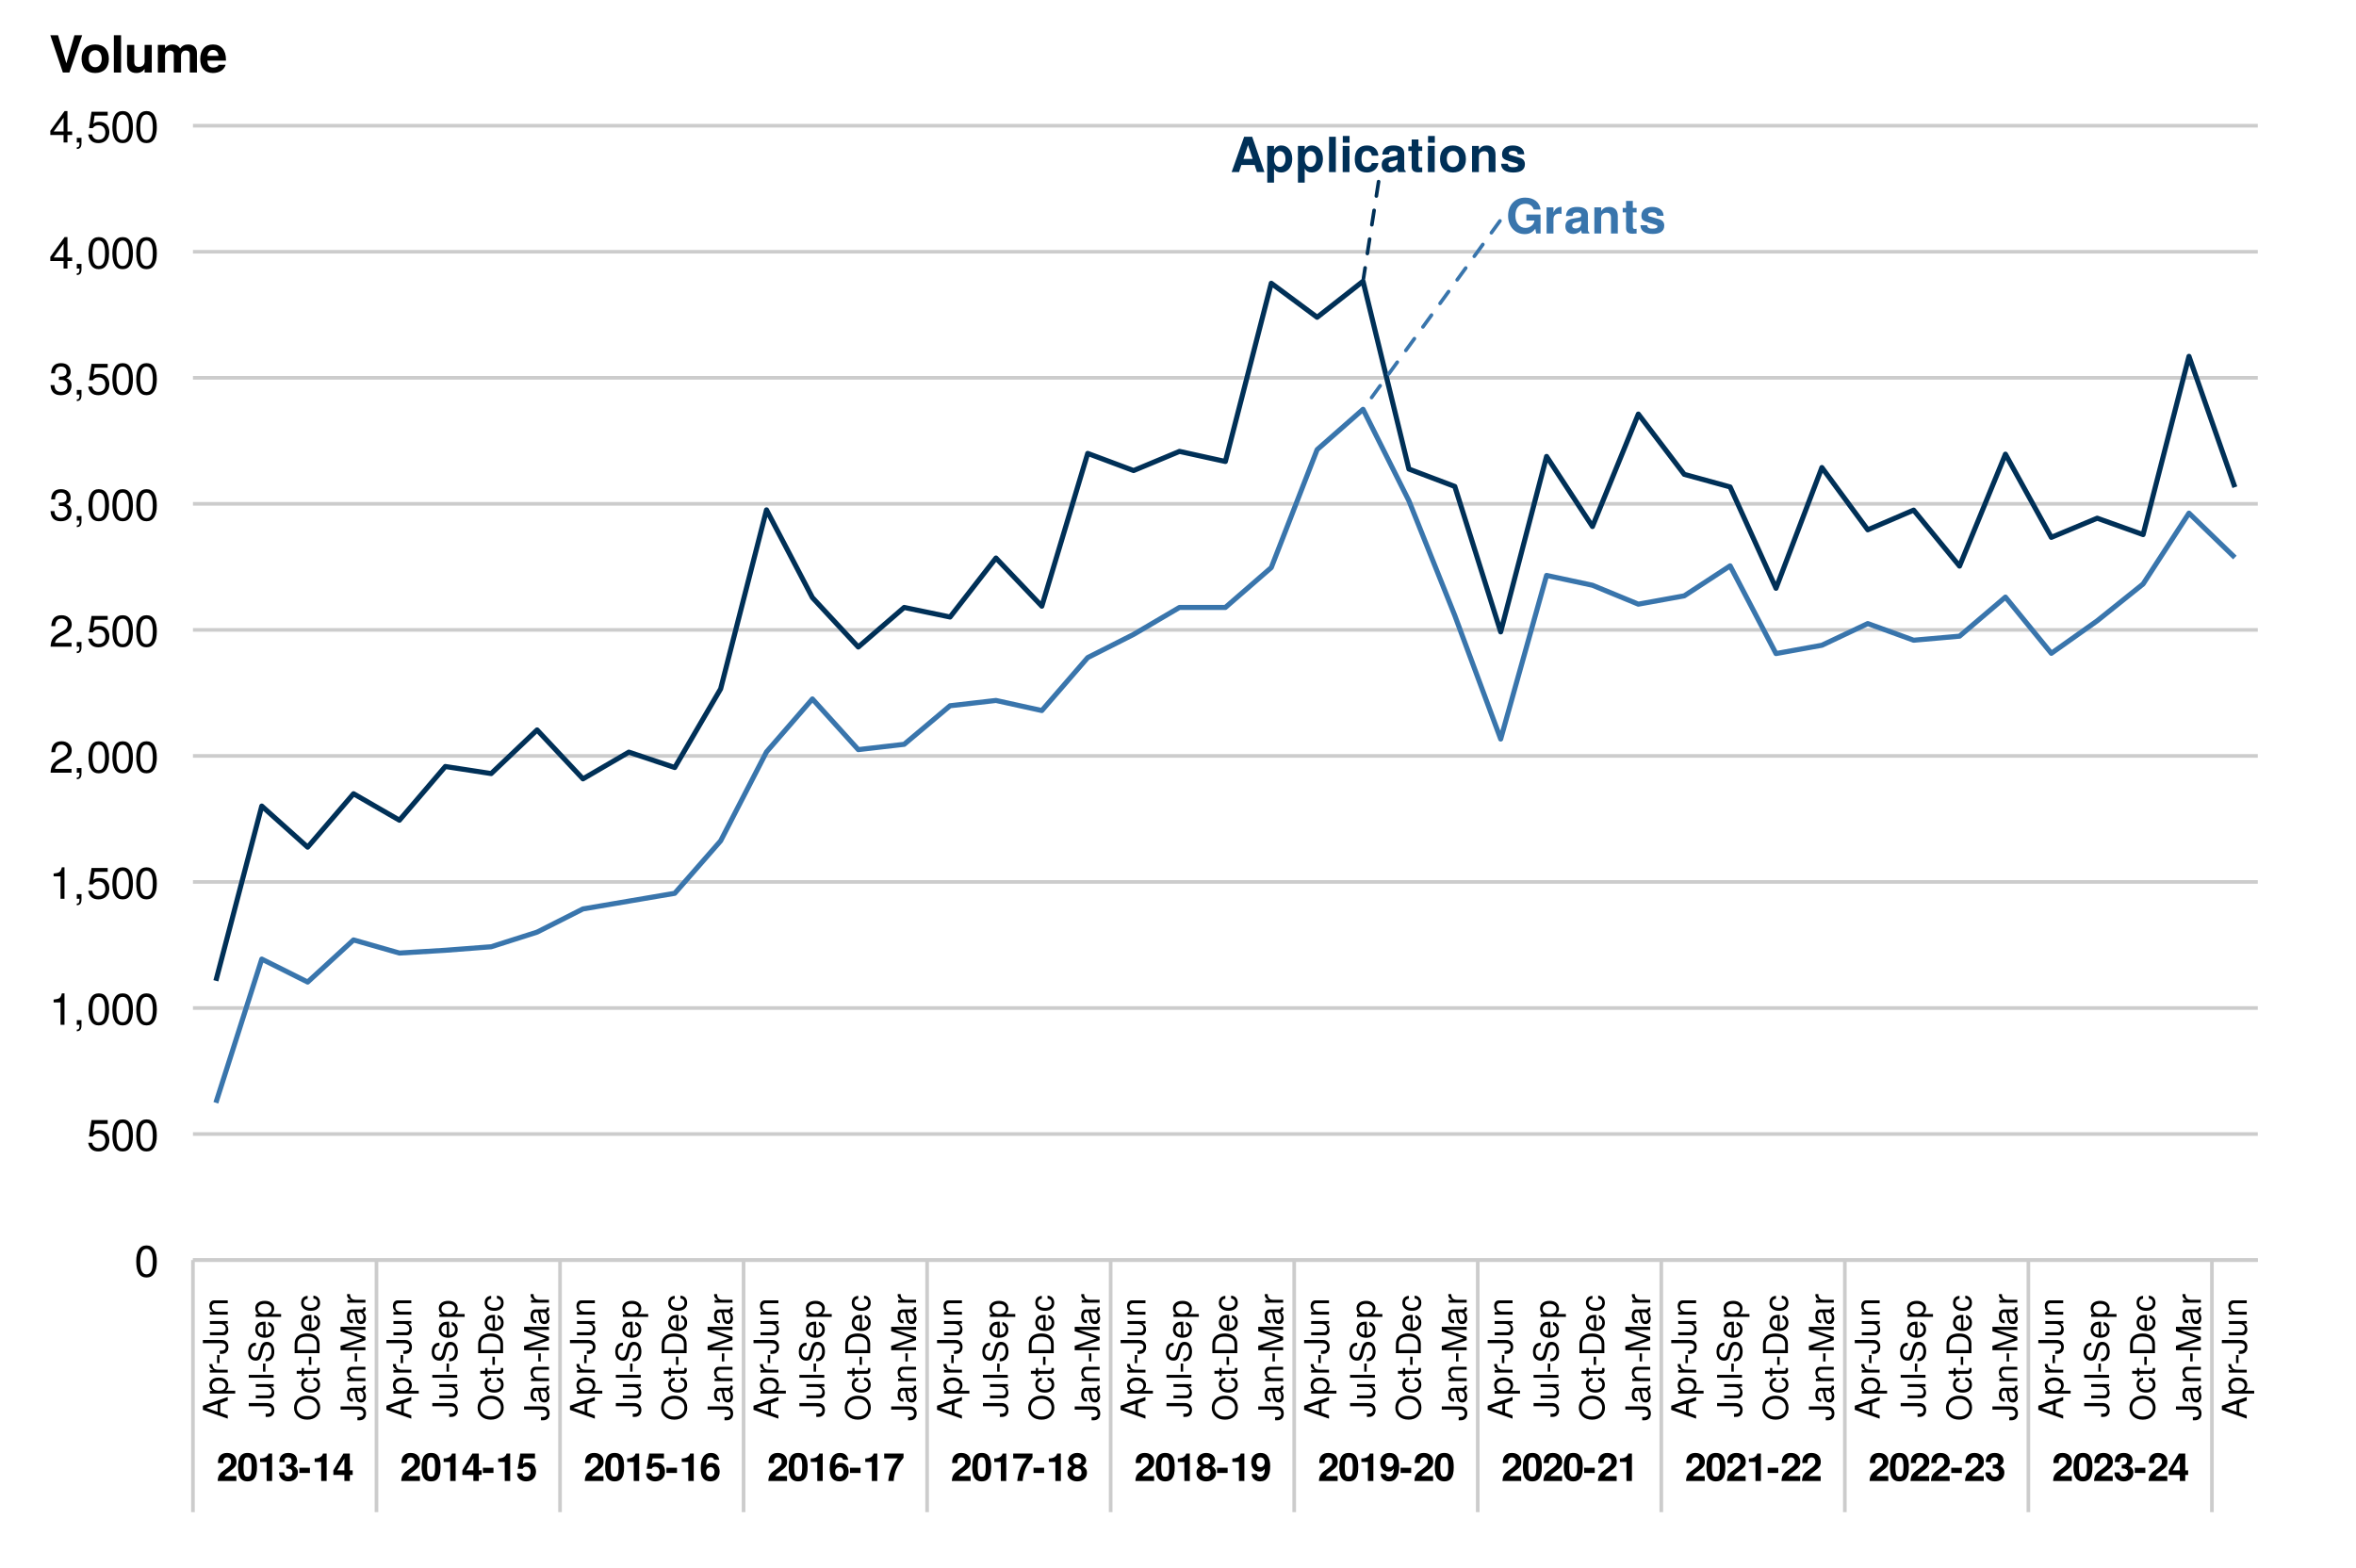 <?xml version="1.0" encoding="UTF-8"?>
<svg xmlns="http://www.w3.org/2000/svg" xmlns:xlink="http://www.w3.org/1999/xlink" width="691pt" height="460pt" viewBox="0 0 691 460" version="1.1">
<defs>
<g>
<symbol overflow="visible" id="glyph0-0">
<path style="stroke:none;" d=""/>
</symbol>
<symbol overflow="visible" id="glyph0-1">
<path style="stroke:none;" d="M 10 0 L 6.406 -10.359 L 4.047 -10.359 L 0.375 0 L 2.547 0 L 3.234 -2.094 L 7.125 -2.094 L 7.812 0 Z M 6.547 -3.875 L 3.844 -3.875 L 5.188 -7.922 Z M 6.547 -3.875 "/>
</symbol>
<symbol overflow="visible" id="glyph0-2">
<path style="stroke:none;" d="M 8.156 -3.844 C 8.156 -6.109 6.953 -7.812 4.953 -7.812 C 3.984 -7.812 3.297 -7.391 2.812 -6.547 L 2.812 -7.672 L 0.828 -7.672 L 0.828 3.094 L 2.812 3.094 L 2.812 -1.031 C 3.297 -0.172 3.984 0.125 4.953 0.125 C 6.797 0.125 8.156 -1.5 8.156 -3.844 Z M 6.172 -3.812 C 6.172 -2.422 5.469 -1.531 4.5 -1.531 C 3.5 -1.531 2.812 -2.406 2.812 -3.844 C 2.812 -5.281 3.5 -6.141 4.5 -6.141 C 5.5 -6.141 6.172 -5.281 6.172 -3.812 Z M 6.172 -3.812 "/>
</symbol>
<symbol overflow="visible" id="glyph0-3">
<path style="stroke:none;" d="M 2.938 0 L 2.938 -10.359 L 0.953 -10.359 L 0.953 0 Z M 2.938 0 "/>
</symbol>
<symbol overflow="visible" id="glyph0-4">
<path style="stroke:none;" d="M 2.938 0 L 2.938 -7.672 L 0.953 -7.672 L 0.953 0 Z M 2.969 -8.609 L 2.969 -10.594 L 0.984 -10.594 L 0.984 -8.609 Z M 2.969 -8.609 "/>
</symbol>
<symbol overflow="visible" id="glyph0-5">
<path style="stroke:none;" d="M 7.422 -2.656 L 5.516 -2.656 C 5.266 -1.859 4.859 -1.484 4.094 -1.484 C 3.078 -1.484 2.469 -2.297 2.469 -3.781 C 2.469 -5.188 2.844 -6.203 4.094 -6.203 C 4.906 -6.203 5.297 -5.812 5.516 -4.812 L 7.422 -4.812 C 7.281 -6.688 6.031 -7.812 4.109 -7.812 C 1.812 -7.812 0.484 -6.406 0.484 -3.781 C 0.484 -1.25 1.812 0.125 4.078 0.125 C 5.938 0.125 7.234 -1.031 7.422 -2.656 Z M 7.422 -2.656 "/>
</symbol>
<symbol overflow="visible" id="glyph0-6">
<path style="stroke:none;" d="M 7.453 0 L 7.453 -0.234 C 7.094 -0.562 7 -0.781 7 -1.188 L 7 -5.453 C 7 -7.016 5.922 -7.812 3.859 -7.812 C 1.781 -7.812 0.703 -6.922 0.562 -5.141 L 2.484 -5.141 C 2.594 -5.938 2.922 -6.203 3.891 -6.203 C 4.656 -6.203 5.047 -5.938 5.047 -5.438 C 5.047 -4.625 4.453 -4.703 3.453 -4.531 L 2.656 -4.391 C 1.141 -4.125 0.391 -3.469 0.391 -2.078 C 0.391 -0.578 1.453 0.125 2.734 0.125 C 3.578 0.125 4.359 -0.234 5.062 -0.969 C 5.062 -0.562 5.109 -0.234 5.297 0 Z M 5.047 -3.281 C 5.047 -2.141 4.484 -1.484 3.469 -1.484 C 2.797 -1.484 2.391 -1.734 2.391 -2.297 C 2.391 -2.891 2.703 -3.094 3.531 -3.25 L 4.203 -3.391 C 4.734 -3.484 4.812 -3.516 5.047 -3.625 Z M 5.047 -3.281 "/>
</symbol>
<symbol overflow="visible" id="glyph0-7">
<path style="stroke:none;" d="M 4.281 0 L 4.281 -1.391 C 4.078 -1.359 3.969 -1.344 3.828 -1.344 C 3.297 -1.344 3.172 -1.5 3.172 -2.188 L 3.172 -6.203 L 4.281 -6.203 L 4.281 -7.516 L 3.172 -7.516 L 3.172 -9.578 L 1.188 -9.578 L 1.188 -7.516 L 0.203 -7.516 L 0.203 -6.203 L 1.188 -6.203 L 1.188 -1.656 C 1.188 -0.438 1.812 0.062 3.125 0.062 C 3.562 0.062 3.922 0.016 4.281 0 Z M 4.281 0 "/>
</symbol>
<symbol overflow="visible" id="glyph0-8">
<path style="stroke:none;" d="M 8.094 -3.781 C 8.094 -6.391 6.688 -7.812 4.281 -7.812 C 1.938 -7.812 0.5 -6.359 0.5 -3.844 C 0.5 -1.312 1.938 0.125 4.297 0.125 C 6.625 0.125 8.094 -1.328 8.094 -3.781 Z M 6.094 -3.812 C 6.094 -2.375 5.359 -1.484 4.297 -1.484 C 3.219 -1.484 2.484 -2.375 2.484 -3.844 C 2.484 -5.297 3.219 -6.203 4.297 -6.203 C 5.391 -6.203 6.094 -5.312 6.094 -3.812 Z M 6.094 -3.812 "/>
</symbol>
<symbol overflow="visible" id="glyph0-9">
<path style="stroke:none;" d="M 7.766 0 L 7.766 -5.141 C 7.766 -6.844 6.828 -7.812 5.188 -7.812 C 4.156 -7.812 3.453 -7.422 2.891 -6.562 L 2.891 -7.672 L 0.891 -7.672 L 0.891 0 L 2.891 0 L 2.891 -4.609 C 2.891 -5.516 3.531 -6.109 4.5 -6.109 C 5.344 -6.109 5.766 -5.641 5.766 -4.734 L 5.766 0 Z M 7.766 0 "/>
</symbol>
<symbol overflow="visible" id="glyph0-10">
<path style="stroke:none;" d="M 7.391 -2.281 L 7.391 -2.375 C 7.391 -3.25 6.891 -3.906 5.891 -4.203 L 3.375 -4.938 C 2.812 -5.094 2.672 -5.219 2.672 -5.531 C 2.672 -5.953 3.125 -6.234 3.828 -6.234 C 4.781 -6.234 5.25 -5.906 5.266 -5.203 L 7.188 -5.203 C 7.156 -6.828 5.906 -7.812 3.844 -7.812 C 1.891 -7.812 0.688 -6.828 0.688 -5.25 C 0.688 -4.312 0.938 -3.797 2.359 -3.359 L 4.734 -2.609 C 5.234 -2.453 5.406 -2.297 5.406 -2.094 C 5.406 -1.625 4.844 -1.438 3.922 -1.438 C 3.016 -1.438 2.531 -1.609 2.359 -2.438 L 0.406 -2.438 C 0.469 -0.75 1.703 0.125 4.031 0.125 C 6.203 0.125 7.391 -0.719 7.391 -2.281 Z M 7.391 -2.281 "/>
</symbol>
<symbol overflow="visible" id="glyph0-11">
<path style="stroke:none;" d="M 10.109 0 L 10.109 -5.578 L 5.953 -5.578 L 5.953 -3.797 L 8.312 -3.797 C 8.172 -2.5 6.953 -1.656 5.688 -1.656 C 3.969 -1.656 2.734 -3.078 2.734 -5.219 C 2.734 -7.453 3.828 -8.719 5.625 -8.719 C 6.797 -8.719 7.688 -8.266 8.109 -7.047 L 10.109 -7.047 C 9.859 -9.188 8.125 -10.531 5.609 -10.531 C 2.625 -10.531 0.594 -8.422 0.594 -5.188 C 0.594 -2.047 2.641 0.172 5.453 0.172 C 6.844 0.172 7.781 -0.328 8.578 -1.422 L 8.828 0 Z M 10.109 0 "/>
</symbol>
<symbol overflow="visible" id="glyph0-12">
<path style="stroke:none;" d="M 5.266 -5.766 L 5.266 -7.797 C 5.141 -7.812 5.078 -7.812 5.016 -7.812 C 4.109 -7.812 3.312 -7.203 2.891 -6.172 L 2.891 -7.672 L 0.891 -7.672 L 0.891 0 L 2.891 0 L 2.891 -4.078 C 2.891 -5.25 3.469 -5.828 4.641 -5.828 C 4.844 -5.828 4.984 -5.812 5.266 -5.766 Z M 5.266 -5.766 "/>
</symbol>
<symbol overflow="visible" id="glyph1-0">
<path style="stroke:none;" d=""/>
</symbol>
<symbol overflow="visible" id="glyph1-1">
<path style="stroke:none;" d="M 5.859 -5.672 C 5.859 -7.234 4.781 -8.234 3.094 -8.234 C 1.422 -8.234 0.438 -7.25 0.438 -5.547 C 0.438 -5.469 0.438 -5.375 0.453 -5.25 L 1.984 -5.25 L 1.984 -5.516 C 1.984 -6.422 2.406 -6.938 3.125 -6.938 C 3.828 -6.938 4.266 -6.453 4.266 -5.641 C 4.266 -4.75 3.984 -4.406 2.203 -3.141 C 0.844 -2.203 0.422 -1.484 0.344 0 L 5.828 0 L 5.828 -1.422 L 2.406 -1.422 C 2.609 -1.859 2.859 -2.078 4.047 -2.953 C 5.453 -3.969 5.859 -4.578 5.859 -5.672 Z M 5.859 -5.672 "/>
</symbol>
<symbol overflow="visible" id="glyph1-2">
<path style="stroke:none;" d="M 5.875 -4.016 C 5.875 -6.297 5.469 -8.234 3.109 -8.234 C 0.797 -8.234 0.328 -6.375 0.328 -4.062 C 0.328 -1.812 0.781 0.109 3.109 0.109 C 4.75 0.109 5.875 -0.828 5.875 -4.016 Z M 4.281 -4.047 C 4.281 -1.781 3.953 -1.266 3.109 -1.266 C 2.297 -1.266 1.922 -1.672 1.922 -4.078 C 1.922 -6.422 2.25 -6.953 3.109 -6.953 C 3.891 -6.953 4.281 -6.547 4.281 -4.047 Z M 4.281 -4.047 "/>
</symbol>
<symbol overflow="visible" id="glyph1-3">
<path style="stroke:none;" d="M 4.297 0 L 4.297 -8.062 L 3.234 -8.062 C 2.984 -7.109 2.156 -6.625 0.781 -6.625 L 0.781 -5.562 L 2.703 -5.562 L 2.703 0 Z M 4.297 0 "/>
</symbol>
<symbol overflow="visible" id="glyph1-4">
<path style="stroke:none;" d="M 5.875 -2.484 C 5.875 -3.422 5.453 -3.953 4.547 -4.406 C 5.297 -4.875 5.609 -5.297 5.609 -6.047 C 5.609 -7.375 4.609 -8.234 3.047 -8.234 C 1.484 -8.234 0.438 -7.422 0.438 -5.672 L 0.438 -5.531 L 1.906 -5.531 C 1.906 -6.531 2.234 -6.953 3.016 -6.953 C 3.656 -6.953 4.016 -6.562 4.016 -5.891 C 4.016 -5.078 3.547 -4.75 2.609 -4.75 L 2.469 -4.75 L 2.469 -3.688 C 3.656 -3.688 4.281 -3.344 4.281 -2.484 C 4.281 -1.781 3.781 -1.266 3.078 -1.266 C 2.328 -1.266 1.875 -1.688 1.875 -2.531 L 0.328 -2.531 C 0.328 -0.906 1.406 0.109 3.047 0.109 C 4.766 0.109 5.875 -0.906 5.875 -2.484 Z M 5.875 -2.484 "/>
</symbol>
<symbol overflow="visible" id="glyph1-5">
<path style="stroke:none;" d="M 3.391 -2.359 L 3.391 -3.891 L 0.297 -3.891 L 0.297 -2.359 Z M 3.391 -2.359 "/>
</symbol>
<symbol overflow="visible" id="glyph1-6">
<path style="stroke:none;" d="M 5.938 -1.781 L 5.938 -3.109 L 5.094 -3.109 L 5.094 -8.062 L 3.219 -8.062 L 0.266 -3.125 L 0.266 -1.781 L 3.5 -1.781 L 3.5 0 L 5.094 0 L 5.094 -1.781 Z M 3.5 -3.109 L 1.406 -3.109 L 3.5 -6.547 Z M 3.5 -3.109 "/>
</symbol>
<symbol overflow="visible" id="glyph1-7">
<path style="stroke:none;" d="M 5.875 -2.734 C 5.875 -4.391 4.859 -5.453 3.359 -5.453 C 2.828 -5.453 2.438 -5.312 1.969 -4.953 L 2.234 -6.641 L 5.562 -6.641 L 5.562 -8.062 L 1.25 -8.062 L 0.531 -3.578 L 1.969 -3.578 C 2.141 -3.969 2.5 -4.188 2.984 -4.188 C 3.797 -4.188 4.281 -3.688 4.281 -2.703 C 4.281 -1.766 3.781 -1.266 2.984 -1.266 C 2.297 -1.266 1.875 -1.609 1.875 -2.266 L 0.312 -2.266 C 0.312 -0.859 1.406 0.109 2.969 0.109 C 4.703 0.109 5.875 -1 5.875 -2.734 Z M 5.875 -2.734 "/>
</symbol>
<symbol overflow="visible" id="glyph1-8">
<path style="stroke:none;" d="M 5.906 -2.781 C 5.906 -4.328 4.953 -5.312 3.562 -5.312 C 2.906 -5.312 2.453 -5.125 1.953 -4.594 C 2.031 -6.219 2.312 -6.953 3.297 -6.953 C 3.812 -6.953 4.078 -6.75 4.281 -6.234 L 5.766 -6.234 C 5.562 -7.562 4.656 -8.234 3.344 -8.234 C 1.406 -8.234 0.359 -6.734 0.359 -3.828 C 0.359 -2.453 0.531 -1.656 0.938 -1.016 C 1.406 -0.266 2.25 0.109 3.203 0.109 C 4.812 0.109 5.906 -1.031 5.906 -2.781 Z M 4.391 -2.672 C 4.391 -1.812 3.875 -1.266 3.156 -1.266 C 2.438 -1.266 1.938 -1.781 1.938 -2.641 C 1.938 -3.531 2.438 -4.062 3.172 -4.062 C 3.906 -4.062 4.391 -3.562 4.391 -2.672 Z M 4.391 -2.672 "/>
</symbol>
<symbol overflow="visible" id="glyph1-9">
<path style="stroke:none;" d="M 6 -6.812 L 6 -8.062 L 0.328 -8.062 L 0.328 -6.641 L 4.344 -6.641 C 3.859 -6.125 2.906 -4.656 2.578 -3.953 C 2.031 -2.781 1.719 -1.719 1.516 0 L 3.109 0 C 3.266 -2.547 4.094 -4.5 6 -6.812 Z M 6 -6.812 "/>
</symbol>
<symbol overflow="visible" id="glyph1-10">
<path style="stroke:none;" d="M 5.969 -2.406 C 5.969 -3.359 5.578 -3.891 4.656 -4.391 C 5.375 -4.781 5.703 -5.25 5.703 -6.047 C 5.703 -7.312 4.609 -8.234 3.109 -8.234 C 1.609 -8.234 0.516 -7.312 0.516 -6.047 C 0.516 -5.266 0.844 -4.781 1.562 -4.391 C 0.641 -3.891 0.25 -3.359 0.25 -2.406 C 0.25 -0.875 1.422 0.109 3.109 0.109 C 4.797 0.109 5.969 -0.875 5.969 -2.406 Z M 4.328 -5.891 C 4.328 -5.281 3.828 -4.828 3.125 -4.828 C 2.422 -4.828 1.922 -5.281 1.922 -5.906 C 1.922 -6.516 2.406 -6.953 3.125 -6.953 C 3.844 -6.953 4.312 -6.516 4.328 -5.891 Z M 4.375 -2.469 C 4.375 -1.688 3.875 -1.266 3.109 -1.266 C 2.328 -1.266 1.844 -1.688 1.844 -2.484 C 1.844 -3.312 2.344 -3.75 3.109 -3.75 C 3.891 -3.75 4.375 -3.312 4.375 -2.469 Z M 4.375 -2.469 "/>
</symbol>
<symbol overflow="visible" id="glyph1-11">
<path style="stroke:none;" d="M 5.875 -4.375 C 5.875 -7.203 4.688 -8.234 3.031 -8.234 C 1.422 -8.234 0.312 -7.172 0.312 -5.484 C 0.312 -3.828 1.297 -2.766 2.734 -2.766 C 3.453 -2.766 3.719 -2.938 4.281 -3.562 C 4.281 -2.031 3.844 -1.266 2.953 -1.266 C 2.391 -1.266 2 -1.562 1.969 -2.047 L 0.438 -2.047 C 0.469 -0.812 1.516 0.109 2.906 0.109 C 4.922 0.109 5.875 -1.531 5.875 -4.375 Z M 4.25 -5.484 C 4.25 -4.594 3.75 -4.078 3.016 -4.078 C 2.281 -4.078 1.828 -4.578 1.828 -5.5 C 1.828 -6.438 2.281 -6.938 2.984 -6.938 C 3.766 -6.938 4.25 -6.422 4.25 -5.484 Z M 4.25 -5.484 "/>
</symbol>
<symbol overflow="visible" id="glyph2-0">
<path style="stroke:none;" d=""/>
</symbol>
<symbol overflow="visible" id="glyph2-1">
<path style="stroke:none;" d="M 6.594 -4.438 C 6.594 -7.625 5.578 -9.219 3.578 -9.219 C 1.594 -9.219 0.562 -7.609 0.562 -4.516 C 0.562 -1.406 1.594 0.188 3.578 0.188 C 5.531 0.188 6.594 -1.406 6.594 -4.438 Z M 5.422 -4.531 C 5.422 -1.922 4.828 -0.75 3.547 -0.75 C 2.344 -0.75 1.734 -1.969 1.734 -4.5 C 1.734 -7.016 2.344 -8.203 3.578 -8.203 C 4.812 -8.203 5.422 -7 5.422 -4.531 Z M 5.422 -4.531 "/>
</symbol>
<symbol overflow="visible" id="glyph2-2">
<path style="stroke:none;" d="M 6.672 -3.062 C 6.672 -4.875 5.453 -6.078 3.688 -6.078 C 3.047 -6.078 2.516 -5.906 1.984 -5.516 L 2.359 -7.891 L 6.188 -7.891 L 6.188 -9.016 L 1.438 -9.016 L 0.734 -4.203 L 1.797 -4.203 C 2.328 -4.844 2.766 -5.062 3.484 -5.062 C 4.719 -5.062 5.5 -4.266 5.5 -2.906 C 5.5 -1.578 4.734 -0.812 3.484 -0.812 C 2.484 -0.812 1.875 -1.328 1.594 -2.359 L 0.453 -2.359 C 0.828 -0.531 1.875 0.188 3.516 0.188 C 5.375 0.188 6.672 -1.109 6.672 -3.062 Z M 6.672 -3.062 "/>
</symbol>
<symbol overflow="visible" id="glyph2-3">
<path style="stroke:none;" d="M 4.516 0 L 4.516 -9.219 L 3.75 -9.219 C 3.359 -7.797 3.094 -7.609 1.328 -7.391 L 1.328 -6.562 L 3.359 -6.562 L 3.359 0 Z M 4.516 0 "/>
</symbol>
<symbol overflow="visible" id="glyph2-4">
<path style="stroke:none;" d="M 2.5 0.203 L 2.5 -1.359 L 1.125 -1.359 L 1.125 0 L 1.906 0 L 1.906 0.234 C 1.906 1.125 1.734 1.391 1.125 1.422 L 1.125 1.906 C 2.047 1.906 2.5 1.328 2.5 0.203 Z M 2.5 0.203 "/>
</symbol>
<symbol overflow="visible" id="glyph2-5">
<path style="stroke:none;" d="M 6.641 -6.516 C 6.641 -8.078 5.438 -9.219 3.688 -9.219 C 1.812 -9.219 0.719 -8.25 0.656 -6.016 L 1.797 -6.016 C 1.891 -7.562 2.516 -8.219 3.656 -8.219 C 4.688 -8.219 5.469 -7.469 5.469 -6.484 C 5.469 -5.766 5.047 -5.141 4.219 -4.672 L 3.031 -3.984 C 1.109 -2.906 0.547 -2.031 0.438 0 L 6.578 0 L 6.578 -1.125 L 1.734 -1.125 C 1.844 -1.891 2.266 -2.359 3.391 -3.031 L 4.688 -3.734 C 5.984 -4.422 6.641 -5.375 6.641 -6.516 Z M 6.641 -6.516 "/>
</symbol>
<symbol overflow="visible" id="glyph2-6">
<path style="stroke:none;" d="M 6.578 -2.672 C 6.578 -3.797 6.125 -4.453 5.016 -4.828 C 5.875 -5.156 6.312 -5.766 6.312 -6.688 C 6.312 -8.266 5.25 -9.219 3.5 -9.219 C 1.641 -9.219 0.656 -8.203 0.609 -6.234 L 1.75 -6.234 C 1.781 -7.609 2.344 -8.219 3.516 -8.219 C 4.531 -8.219 5.141 -7.625 5.141 -6.641 C 5.141 -5.656 4.703 -5.25 2.875 -5.25 L 2.875 -4.297 L 3.5 -4.297 C 4.766 -4.297 5.406 -3.688 5.406 -2.672 C 5.406 -1.516 4.688 -0.812 3.5 -0.812 C 2.25 -0.812 1.641 -1.438 1.562 -2.781 L 0.422 -2.781 C 0.562 -0.734 1.578 0.188 3.453 0.188 C 5.359 0.188 6.578 -0.938 6.578 -2.672 Z M 6.578 -2.672 "/>
</symbol>
<symbol overflow="visible" id="glyph2-7">
<path style="stroke:none;" d="M 6.766 -2.203 L 6.766 -3.234 L 5.391 -3.234 L 5.391 -9.219 L 4.547 -9.219 L 0.359 -3.422 L 0.359 -2.203 L 4.25 -2.203 L 4.25 0 L 5.391 0 L 5.391 -2.203 Z M 4.25 -3.234 L 1.359 -3.234 L 4.25 -7.266 Z M 4.25 -3.234 "/>
</symbol>
<symbol overflow="visible" id="glyph3-0">
<path style="stroke:none;" d=""/>
</symbol>
<symbol overflow="visible" id="glyph3-1">
<path style="stroke:none;" d="M 0 -6.531 L -7.297 -3.969 L -7.297 -2.766 L 0 -0.172 L 0 -1.156 L -2.188 -1.938 L -2.188 -4.734 L 0 -5.484 Z M -2.969 -4.484 L -2.969 -2.156 L -6.297 -3.359 Z M -2.969 -4.484 "/>
</symbol>
<symbol overflow="visible" id="glyph3-2">
<path style="stroke:none;" d="M -2.562 -5.234 C -4.328 -5.234 -5.391 -4.375 -5.391 -2.984 C -5.391 -2.266 -5.062 -1.703 -4.453 -1.312 L -5.234 -1.312 L -5.234 -0.547 L 2.188 -0.547 L 2.188 -1.375 L -0.625 -1.375 C -0.094 -1.812 0.156 -2.312 0.156 -2.984 C 0.156 -4.344 -0.906 -5.234 -2.562 -5.234 Z M -2.594 -4.359 C -1.406 -4.359 -0.625 -3.75 -0.625 -2.844 C -0.625 -1.953 -1.344 -1.375 -2.578 -1.375 C -3.812 -1.375 -4.609 -1.953 -4.609 -2.844 C -4.609 -3.766 -3.844 -4.359 -2.594 -4.359 Z M -2.594 -4.359 "/>
</symbol>
<symbol overflow="visible" id="glyph3-3">
<path style="stroke:none;" d="M -4.516 -3.203 L -5.359 -3.203 C -5.375 -3.062 -5.391 -3 -5.391 -2.891 C -5.391 -2.344 -5.062 -1.938 -4.297 -1.453 L -5.234 -1.453 L -5.234 -0.703 L 0 -0.703 L 0 -1.531 L -2.719 -1.531 C -3.906 -1.531 -4.484 -1.922 -4.516 -3.203 Z M -4.516 -3.203 "/>
</symbol>
<symbol overflow="visible" id="glyph3-4">
<path style="stroke:none;" d="M -2.406 -2.844 L -3.125 -2.844 L -3.125 -0.453 L -2.406 -0.453 Z M -2.406 -2.844 "/>
</symbol>
<symbol overflow="visible" id="glyph3-5">
<path style="stroke:none;" d="M -1.875 -4.266 L -7.297 -4.266 L -7.297 -3.328 L -2.203 -3.328 C -1.016 -3.328 -0.594 -2.922 -0.594 -2.203 C -0.594 -1.516 -1.062 -1.125 -1.922 -1.125 L -2.344 -1.125 L -2.344 -0.188 L -1.75 -0.188 C -0.562 -0.188 0.188 -0.938 0.188 -2.203 C 0.188 -3.469 -0.609 -4.266 -1.875 -4.266 Z M -1.875 -4.266 "/>
</symbol>
<symbol overflow="visible" id="glyph3-6">
<path style="stroke:none;" d="M 0 -4.812 L -5.234 -4.812 L -5.234 -3.984 L -2.344 -3.984 C -1.281 -3.984 -0.578 -3.438 -0.578 -2.562 C -0.578 -1.906 -0.984 -1.484 -1.609 -1.484 L -5.234 -1.484 L -5.234 -0.656 L -1.281 -0.656 C -0.406 -0.656 0.156 -1.297 0.156 -2.312 C 0.156 -3.094 -0.125 -3.578 -0.812 -4.062 L 0 -4.062 Z M 0 -4.812 "/>
</symbol>
<symbol overflow="visible" id="glyph3-7">
<path style="stroke:none;" d="M 0 -4.875 L -3.953 -4.875 C -4.828 -4.875 -5.391 -4.219 -5.391 -3.203 C -5.391 -2.438 -5.094 -1.938 -4.359 -1.469 L -5.234 -1.469 L -5.234 -0.703 L 0 -0.703 L 0 -1.531 L -2.891 -1.531 C -3.953 -1.531 -4.656 -2.109 -4.656 -2.953 C -4.656 -3.625 -4.266 -4.047 -3.625 -4.047 L 0 -4.047 Z M 0 -4.875 "/>
</symbol>
<symbol overflow="visible" id="glyph3-8">
<path style="stroke:none;" d="M 0 -1.516 L -7.297 -1.516 L -7.297 -0.688 L 0 -0.688 Z M 0 -1.516 "/>
</symbol>
<symbol overflow="visible" id="glyph3-9">
<path style="stroke:none;" d="M -2 -6.203 C -2.906 -6.203 -3.562 -5.656 -3.828 -4.656 L -4.312 -2.828 C -4.547 -1.953 -4.844 -1.625 -5.406 -1.625 C -6.141 -1.625 -6.688 -2.281 -6.688 -3.266 C -6.688 -4.422 -6.156 -5.078 -5.203 -5.078 L -5.203 -5.953 C -6.641 -5.953 -7.469 -4.969 -7.469 -3.297 C -7.469 -1.688 -6.594 -0.703 -5.266 -0.703 C -4.375 -0.703 -3.812 -1.172 -3.562 -2.125 L -3.094 -3.938 C -2.844 -4.859 -2.484 -5.281 -1.906 -5.281 C -1.109 -5.281 -0.641 -4.688 -0.641 -3.422 C -0.641 -2.047 -1.328 -1.359 -2.375 -1.359 L -2.375 -0.484 C -0.656 -0.484 0.188 -1.641 0.188 -3.359 C 0.188 -5.203 -0.703 -6.203 -2 -6.203 Z M -2 -6.203 "/>
</symbol>
<symbol overflow="visible" id="glyph3-10">
<path style="stroke:none;" d="M -2.375 -5.125 C -3.141 -5.125 -3.625 -5.062 -4.016 -4.922 C -4.875 -4.578 -5.391 -3.781 -5.391 -2.797 C -5.391 -1.344 -4.312 -0.406 -2.594 -0.406 C -0.875 -0.406 0.156 -1.312 0.156 -2.781 C 0.156 -3.984 -0.531 -4.812 -1.594 -5.016 L -1.594 -4.188 C -0.906 -3.953 -0.625 -3.484 -0.625 -2.812 C -0.625 -1.938 -1.188 -1.297 -2.375 -1.266 Z M -3.125 -4.234 C -3.125 -4.234 -3.078 -4.234 -3.062 -4.234 L -3.062 -1.297 C -3.984 -1.359 -4.625 -1.953 -4.625 -2.797 C -4.625 -3.609 -3.938 -4.234 -3.125 -4.234 Z M -3.125 -4.234 "/>
</symbol>
<symbol overflow="visible" id="glyph3-11">
<path style="stroke:none;" d="M -3.531 -7.422 C -5.875 -7.422 -7.469 -6.031 -7.469 -3.891 C -7.469 -1.797 -5.875 -0.375 -3.594 -0.375 C -1.312 -0.375 0.188 -1.797 0.188 -3.906 C 0.188 -6.047 -1.391 -7.422 -3.531 -7.422 Z M -3.547 -6.484 C -1.797 -6.484 -0.641 -5.438 -0.641 -3.906 C -0.641 -2.344 -1.797 -1.312 -3.594 -1.312 C -5.391 -1.312 -6.656 -2.344 -6.656 -3.891 C -6.656 -5.469 -5.391 -6.484 -3.547 -6.484 Z M -3.547 -6.484 "/>
</symbol>
<symbol overflow="visible" id="glyph3-12">
<path style="stroke:none;" d="M -1.797 -4.766 L -1.797 -3.938 C -0.953 -3.797 -0.625 -3.359 -0.625 -2.656 C -0.625 -1.734 -1.328 -1.188 -2.562 -1.188 C -3.875 -1.188 -4.625 -1.719 -4.625 -2.625 C -4.625 -3.328 -4.203 -3.766 -3.484 -3.875 L -3.484 -4.703 C -4.766 -4.609 -5.391 -3.812 -5.391 -2.641 C -5.391 -1.234 -4.312 -0.312 -2.562 -0.312 C -0.875 -0.312 0.156 -1.203 0.156 -2.625 C 0.156 -3.875 -0.594 -4.672 -1.797 -4.766 Z M -1.797 -4.766 "/>
</symbol>
<symbol overflow="visible" id="glyph3-13">
<path style="stroke:none;" d="M 0 -2.547 L -0.703 -2.547 C -0.672 -2.438 -0.656 -2.297 -0.656 -2.141 C -0.656 -1.781 -0.766 -1.688 -1.125 -1.688 L -4.562 -1.688 L -4.562 -2.547 L -5.234 -2.547 L -5.234 -1.688 L -6.688 -1.688 L -6.688 -0.844 L -5.234 -0.844 L -5.234 -0.141 L -4.562 -0.141 L -4.562 -0.844 L -0.766 -0.844 C -0.234 -0.844 0.062 -1.203 0.062 -1.859 C 0.062 -2.062 0.047 -2.266 0 -2.547 Z M 0 -2.547 "/>
</symbol>
<symbol overflow="visible" id="glyph3-14">
<path style="stroke:none;" d="M -3.656 -6.672 C -5.906 -6.672 -7.297 -5.547 -7.297 -3.703 L -7.297 -0.891 L 0 -0.891 L 0 -3.703 C 0 -5.547 -1.375 -6.672 -3.656 -6.672 Z M -3.641 -5.734 C -1.797 -5.734 -0.812 -4.984 -0.812 -3.547 L -0.812 -1.812 L -6.469 -1.812 L -6.469 -3.547 C -6.469 -4.984 -5.5 -5.734 -3.641 -5.734 Z M -3.641 -5.734 "/>
</symbol>
<symbol overflow="visible" id="glyph3-15">
<path style="stroke:none;" d="M -0.016 -5.344 L -0.656 -5.344 C -0.625 -5.266 -0.625 -5.219 -0.625 -5.172 C -0.625 -4.875 -0.781 -4.719 -1.047 -4.719 L -3.953 -4.719 C -4.891 -4.719 -5.391 -4.047 -5.391 -2.75 C -5.391 -1.484 -4.906 -0.703 -3.688 -0.656 L -3.688 -1.484 C -4.328 -1.562 -4.625 -1.938 -4.625 -2.719 C -4.625 -3.469 -4.344 -3.891 -3.844 -3.891 L -3.625 -3.891 C -3.266 -3.891 -3.125 -3.688 -3.047 -3.016 C -2.891 -1.844 -2.844 -1.656 -2.719 -1.344 C -2.469 -0.734 -2 -0.422 -1.359 -0.422 C -0.406 -0.422 0.156 -1.078 0.156 -2.141 C 0.156 -2.812 -0.125 -3.453 -0.625 -3.922 C -0.219 -4.016 0.062 -4.375 0.062 -4.781 C 0.062 -4.953 0.047 -5.078 -0.016 -5.344 Z M -1.812 -3.891 C -1.062 -3.891 -0.578 -3.125 -0.578 -2.312 C -0.578 -1.672 -0.812 -1.297 -1.375 -1.297 C -1.938 -1.297 -2.172 -1.656 -2.297 -2.547 C -2.422 -3.438 -2.453 -3.609 -2.594 -3.891 Z M -1.812 -3.891 "/>
</symbol>
<symbol overflow="visible" id="glyph3-16">
<path style="stroke:none;" d="M 0 -7.609 L -7.297 -7.609 L -7.297 -6.312 L -0.938 -4.203 L -7.297 -2.047 L -7.297 -0.75 L 0 -0.75 L 0 -1.625 L -6.109 -1.625 L 0 -3.703 L 0 -4.688 L -6.109 -6.734 L 0 -6.734 Z M 0 -7.609 "/>
</symbol>
<symbol overflow="visible" id="glyph4-0">
<path style="stroke:none;" d=""/>
</symbol>
<symbol overflow="visible" id="glyph4-1">
<path style="stroke:none;" d="M 9.703 -10.938 L 7.438 -10.938 L 5.062 -2.703 L 2.625 -10.938 L 0.359 -10.938 L 4.047 0 L 5.953 0 Z M 9.703 -10.938 "/>
</symbol>
<symbol overflow="visible" id="glyph4-2">
<path style="stroke:none;" d="M 8.531 -3.984 C 8.531 -6.734 7.047 -8.234 4.516 -8.234 C 2.047 -8.234 0.531 -6.703 0.531 -4.047 C 0.531 -1.375 2.047 0.141 4.531 0.141 C 6.984 0.141 8.531 -1.391 8.531 -3.984 Z M 6.438 -4.016 C 6.438 -2.5 5.656 -1.562 4.531 -1.562 C 3.391 -1.562 2.625 -2.5 2.625 -4.047 C 2.625 -5.594 3.391 -6.547 4.531 -6.547 C 5.688 -6.547 6.438 -5.609 6.438 -4.016 Z M 6.438 -4.016 "/>
</symbol>
<symbol overflow="visible" id="glyph4-3">
<path style="stroke:none;" d="M 3.109 0 L 3.109 -10.938 L 1 -10.938 L 1 0 Z M 3.109 0 "/>
</symbol>
<symbol overflow="visible" id="glyph4-4">
<path style="stroke:none;" d="M 8.109 0 L 8.109 -8.094 L 6.016 -8.094 L 6.016 -3.234 C 6.016 -2.281 5.344 -1.656 4.312 -1.656 C 3.422 -1.656 2.969 -2.125 2.969 -3.109 L 2.969 -8.094 L 0.875 -8.094 L 0.875 -2.672 C 0.875 -0.891 1.859 0.141 3.578 0.141 C 4.688 0.141 5.422 -0.266 6.016 -1.062 L 6.016 0 Z M 8.109 0 "/>
</symbol>
<symbol overflow="visible" id="glyph4-5">
<path style="stroke:none;" d="M 12.359 0 L 12.359 -5.734 C 12.359 -7.312 11.406 -8.234 9.781 -8.234 C 8.766 -8.234 8.047 -7.875 7.406 -7.031 C 7.016 -7.797 6.203 -8.234 5.203 -8.234 C 4.281 -8.234 3.672 -7.922 2.984 -7.094 L 2.984 -8.094 L 0.906 -8.094 L 0.906 0 L 3 0 L 3 -4.859 C 3 -5.844 3.547 -6.453 4.438 -6.453 C 5.141 -6.453 5.578 -6.047 5.578 -5.406 L 5.578 0 L 7.688 0 L 7.688 -4.859 C 7.688 -5.844 8.219 -6.453 9.125 -6.453 C 9.828 -6.453 10.266 -6.047 10.266 -5.406 L 10.266 0 Z M 12.359 0 "/>
</symbol>
<symbol overflow="visible" id="glyph4-6">
<path style="stroke:none;" d="M 7.875 -3.75 C 7.875 -6.547 6.469 -8.234 4.078 -8.234 C 1.75 -8.234 0.328 -6.656 0.328 -3.938 C 0.328 -1.344 1.734 0.141 4.031 0.141 C 5.844 0.141 7.312 -0.688 7.781 -2.281 L 5.719 -2.281 C 5.531 -1.688 4.875 -1.469 4.109 -1.469 C 3.125 -1.469 2.484 -1.922 2.438 -3.5 L 7.859 -3.5 Z M 5.688 -4.891 L 2.453 -4.891 C 2.594 -6.016 3.125 -6.625 4.047 -6.625 C 4.953 -6.625 5.578 -6.047 5.688 -4.891 Z M 5.688 -4.891 "/>
</symbol>
</g>
</defs>
<g id="surface1172">
<rect x="0" y="0" width="691" height="460" style="fill:rgb(100%,100%,100%);fill-opacity:1;stroke:none;"/>
<rect x="0" y="0" width="691" height="460" style="fill:rgb(100%,100%,100%);fill-opacity:1;stroke:none;"/>
<path style="fill:none;stroke-width:1.455;stroke-linecap:round;stroke-linejoin:round;stroke:rgb(100%,100%,100%);stroke-opacity:1;stroke-miterlimit:10;" d="M 0 460 L 691 460 L 691 0 L 0 0 Z M 0 460 "/>
<path style="fill:none;stroke-width:1.067;stroke-linecap:butt;stroke-linejoin:round;stroke:rgb(80%,80%,80%);stroke-opacity:1;stroke-miterlimit:10;" d="M 56.59 369.609 L 662.199 369.609 "/>
<path style="fill:none;stroke-width:1.067;stroke-linecap:butt;stroke-linejoin:round;stroke:rgb(80%,80%,80%);stroke-opacity:1;stroke-miterlimit:10;" d="M 56.59 332.641 L 662.199 332.641 "/>
<path style="fill:none;stroke-width:1.067;stroke-linecap:butt;stroke-linejoin:round;stroke:rgb(80%,80%,80%);stroke-opacity:1;stroke-miterlimit:10;" d="M 56.59 295.668 L 662.199 295.668 "/>
<path style="fill:none;stroke-width:1.067;stroke-linecap:butt;stroke-linejoin:round;stroke:rgb(80%,80%,80%);stroke-opacity:1;stroke-miterlimit:10;" d="M 56.59 258.699 L 662.199 258.699 "/>
<path style="fill:none;stroke-width:1.067;stroke-linecap:butt;stroke-linejoin:round;stroke:rgb(80%,80%,80%);stroke-opacity:1;stroke-miterlimit:10;" d="M 56.59 221.727 L 662.199 221.727 "/>
<path style="fill:none;stroke-width:1.067;stroke-linecap:butt;stroke-linejoin:round;stroke:rgb(80%,80%,80%);stroke-opacity:1;stroke-miterlimit:10;" d="M 56.59 184.758 L 662.199 184.758 "/>
<path style="fill:none;stroke-width:1.067;stroke-linecap:butt;stroke-linejoin:round;stroke:rgb(80%,80%,80%);stroke-opacity:1;stroke-miterlimit:10;" d="M 56.59 147.785 L 662.199 147.785 "/>
<path style="fill:none;stroke-width:1.067;stroke-linecap:butt;stroke-linejoin:round;stroke:rgb(80%,80%,80%);stroke-opacity:1;stroke-miterlimit:10;" d="M 56.59 110.812 L 662.199 110.812 "/>
<path style="fill:none;stroke-width:1.067;stroke-linecap:butt;stroke-linejoin:round;stroke:rgb(80%,80%,80%);stroke-opacity:1;stroke-miterlimit:10;" d="M 56.59 73.844 L 662.199 73.844 "/>
<path style="fill:none;stroke-width:1.067;stroke-linecap:butt;stroke-linejoin:round;stroke:rgb(80%,80%,80%);stroke-opacity:1;stroke-miterlimit:10;" d="M 56.59 36.871 L 662.199 36.871 "/>
<path style="fill:none;stroke-width:1.494;stroke-linecap:butt;stroke-linejoin:round;stroke:rgb(0%,18.824%,34.118%);stroke-opacity:1;stroke-miterlimit:10;" d="M 63.316 287.684 L 76.777 236.441 L 90.234 248.492 L 103.691 232.82 L 117.148 240.582 L 130.609 224.832 L 144.066 226.902 L 157.523 214.109 L 170.98 228.457 L 184.441 220.617 L 197.898 225.129 L 211.355 202.059 L 224.812 149.559 L 238.273 175.293 L 251.73 189.785 L 265.188 178.176 L 278.645 180.984 L 292.105 163.684 L 305.562 177.805 L 319.02 132.996 L 332.477 138.023 L 345.938 132.406 L 359.395 135.363 L 372.852 83.086 L 386.309 93.066 L 399.77 82.496 L 413.227 137.582 L 426.684 142.684 L 440.141 185.348 L 453.602 133.883 L 467.059 154.441 L 480.516 121.461 L 493.977 139.133 L 507.434 142.832 L 520.891 172.555 L 534.348 137.137 L 547.809 155.402 L 561.266 149.633 L 574.723 166.047 L 588.18 133.219 L 601.641 157.621 L 615.098 152 L 628.555 156.805 L 642.012 104.527 L 655.473 142.906 "/>
<path style="fill:none;stroke-width:1.494;stroke-linecap:butt;stroke-linejoin:round;stroke:rgb(22.353%,45.882%,67.451%);stroke-opacity:1;stroke-miterlimit:10;" d="M 63.316 323.473 L 76.777 281.324 L 90.234 288.055 L 103.691 275.703 L 117.148 279.551 L 130.609 278.738 L 144.066 277.703 L 157.523 273.414 L 170.98 266.609 L 184.441 264.316 L 197.898 262.027 L 211.355 246.645 L 224.812 220.543 L 238.273 205.016 L 251.73 219.879 L 265.188 218.324 L 278.645 207.012 L 292.105 205.461 L 305.562 208.418 L 319.02 192.891 L 332.477 186.086 L 345.938 178.176 L 359.395 178.176 L 372.852 166.492 L 386.309 131.887 L 399.77 120.059 L 413.227 146.898 L 426.684 180.543 L 440.141 216.773 L 453.602 168.785 L 467.059 171.668 L 480.516 177.215 L 493.977 174.773 L 507.434 165.977 L 520.891 191.707 L 534.348 189.266 L 547.809 182.906 L 561.266 187.789 L 574.723 186.605 L 588.18 175.145 L 601.641 191.633 L 615.098 182.094 L 628.555 171.297 L 642.012 150.52 L 655.473 163.535 "/>
<path style="fill:none;stroke-width:1.067;stroke-linecap:round;stroke-linejoin:round;stroke:rgb(0%,18.824%,34.118%);stroke-opacity:1;stroke-dasharray:4.268,4.268;stroke-miterlimit:10;" d="M 404.332 53.273 L 399.895 81.688 "/>
<path style="fill:none;stroke-width:1.067;stroke-linecap:round;stroke-linejoin:round;stroke:rgb(22.353%,45.882%,67.451%);stroke-opacity:1;stroke-dasharray:4.268,4.268;stroke-miterlimit:10;" d="M 439.922 64.812 L 400.316 119.305 "/>
<g style="fill:rgb(0%,18.824%,34.118%);fill-opacity:1;">
  <use xlink:href="#glyph0-1" x="360.852" y="50.477"/>
  <use xlink:href="#glyph0-2" x="370.852" y="50.477"/>
  <use xlink:href="#glyph0-2" x="379.852" y="50.477"/>
  <use xlink:href="#glyph0-3" x="388.852" y="50.477"/>
  <use xlink:href="#glyph0-4" x="392.852" y="50.477"/>
  <use xlink:href="#glyph0-5" x="396.852" y="50.477"/>
  <use xlink:href="#glyph0-6" x="404.852" y="50.477"/>
  <use xlink:href="#glyph0-7" x="412.852" y="50.477"/>
  <use xlink:href="#glyph0-4" x="417.852" y="50.477"/>
  <use xlink:href="#glyph0-8" x="421.852" y="50.477"/>
  <use xlink:href="#glyph0-9" x="430.852" y="50.477"/>
  <use xlink:href="#glyph0-10" x="439.852" y="50.477"/>
</g>
<g style="fill:rgb(22.353%,45.882%,67.451%);fill-opacity:1;">
  <use xlink:href="#glyph0-11" x="441.723" y="68.5"/>
  <use xlink:href="#glyph0-12" x="452.723" y="68.5"/>
  <use xlink:href="#glyph0-6" x="458.723" y="68.5"/>
  <use xlink:href="#glyph0-9" x="466.723" y="68.5"/>
  <use xlink:href="#glyph0-7" x="475.723" y="68.5"/>
  <use xlink:href="#glyph0-10" x="480.723" y="68.5"/>
</g>
<g style="fill:rgb(0%,0%,0%);fill-opacity:1;">
  <use xlink:href="#glyph1-1" x="63.504" y="434.412"/>
  <use xlink:href="#glyph1-2" x="69.504" y="434.412"/>
  <use xlink:href="#glyph1-3" x="75.504" y="434.412"/>
  <use xlink:href="#glyph1-4" x="81.504" y="434.412"/>
  <use xlink:href="#glyph1-5" x="87.504" y="434.412"/>
  <use xlink:href="#glyph1-3" x="91.504" y="434.412"/>
  <use xlink:href="#glyph1-6" x="97.504" y="434.412"/>
</g>
<g style="fill:rgb(0%,0%,0%);fill-opacity:1;">
  <use xlink:href="#glyph1-1" x="117.336" y="434.412"/>
  <use xlink:href="#glyph1-2" x="123.336" y="434.412"/>
  <use xlink:href="#glyph1-3" x="129.336" y="434.412"/>
  <use xlink:href="#glyph1-6" x="135.336" y="434.412"/>
  <use xlink:href="#glyph1-5" x="141.336" y="434.412"/>
  <use xlink:href="#glyph1-3" x="145.336" y="434.412"/>
  <use xlink:href="#glyph1-7" x="151.336" y="434.412"/>
</g>
<g style="fill:rgb(0%,0%,0%);fill-opacity:1;">
  <use xlink:href="#glyph1-1" x="171.168" y="434.412"/>
  <use xlink:href="#glyph1-2" x="177.168" y="434.412"/>
  <use xlink:href="#glyph1-3" x="183.168" y="434.412"/>
  <use xlink:href="#glyph1-7" x="189.168" y="434.412"/>
  <use xlink:href="#glyph1-5" x="195.168" y="434.412"/>
  <use xlink:href="#glyph1-3" x="199.168" y="434.412"/>
  <use xlink:href="#glyph1-8" x="205.168" y="434.412"/>
</g>
<g style="fill:rgb(0%,0%,0%);fill-opacity:1;">
  <use xlink:href="#glyph1-1" x="225" y="434.412"/>
  <use xlink:href="#glyph1-2" x="231" y="434.412"/>
  <use xlink:href="#glyph1-3" x="237" y="434.412"/>
  <use xlink:href="#glyph1-8" x="243" y="434.412"/>
  <use xlink:href="#glyph1-5" x="249" y="434.412"/>
  <use xlink:href="#glyph1-3" x="253" y="434.412"/>
  <use xlink:href="#glyph1-9" x="259" y="434.412"/>
</g>
<g style="fill:rgb(0%,0%,0%);fill-opacity:1;">
  <use xlink:href="#glyph1-1" x="278.832" y="434.412"/>
  <use xlink:href="#glyph1-2" x="284.832" y="434.412"/>
  <use xlink:href="#glyph1-3" x="290.832" y="434.412"/>
  <use xlink:href="#glyph1-9" x="296.832" y="434.412"/>
  <use xlink:href="#glyph1-5" x="302.832" y="434.412"/>
  <use xlink:href="#glyph1-3" x="306.832" y="434.412"/>
  <use xlink:href="#glyph1-10" x="312.832" y="434.412"/>
</g>
<g style="fill:rgb(0%,0%,0%);fill-opacity:1;">
  <use xlink:href="#glyph1-1" x="332.664" y="434.412"/>
  <use xlink:href="#glyph1-2" x="338.664" y="434.412"/>
  <use xlink:href="#glyph1-3" x="344.664" y="434.412"/>
  <use xlink:href="#glyph1-10" x="350.664" y="434.412"/>
  <use xlink:href="#glyph1-5" x="356.664" y="434.412"/>
  <use xlink:href="#glyph1-3" x="360.664" y="434.412"/>
  <use xlink:href="#glyph1-11" x="366.664" y="434.412"/>
</g>
<g style="fill:rgb(0%,0%,0%);fill-opacity:1;">
  <use xlink:href="#glyph1-1" x="386.496" y="434.412"/>
  <use xlink:href="#glyph1-2" x="392.496" y="434.412"/>
  <use xlink:href="#glyph1-3" x="398.496" y="434.412"/>
  <use xlink:href="#glyph1-11" x="404.496" y="434.412"/>
  <use xlink:href="#glyph1-5" x="410.496" y="434.412"/>
  <use xlink:href="#glyph1-1" x="414.496" y="434.412"/>
  <use xlink:href="#glyph1-2" x="420.496" y="434.412"/>
</g>
<g style="fill:rgb(0%,0%,0%);fill-opacity:1;">
  <use xlink:href="#glyph1-1" x="440.328" y="434.412"/>
  <use xlink:href="#glyph1-2" x="446.328" y="434.412"/>
  <use xlink:href="#glyph1-1" x="452.328" y="434.412"/>
  <use xlink:href="#glyph1-2" x="458.328" y="434.412"/>
  <use xlink:href="#glyph1-5" x="464.328" y="434.412"/>
  <use xlink:href="#glyph1-1" x="468.328" y="434.412"/>
  <use xlink:href="#glyph1-3" x="474.328" y="434.412"/>
</g>
<g style="fill:rgb(0%,0%,0%);fill-opacity:1;">
  <use xlink:href="#glyph1-1" x="494.16" y="434.412"/>
  <use xlink:href="#glyph1-2" x="500.16" y="434.412"/>
  <use xlink:href="#glyph1-1" x="506.16" y="434.412"/>
  <use xlink:href="#glyph1-3" x="512.16" y="434.412"/>
  <use xlink:href="#glyph1-5" x="518.16" y="434.412"/>
  <use xlink:href="#glyph1-1" x="522.16" y="434.412"/>
  <use xlink:href="#glyph1-1" x="528.16" y="434.412"/>
</g>
<g style="fill:rgb(0%,0%,0%);fill-opacity:1;">
  <use xlink:href="#glyph1-1" x="547.992" y="434.412"/>
  <use xlink:href="#glyph1-2" x="553.992" y="434.412"/>
  <use xlink:href="#glyph1-1" x="559.992" y="434.412"/>
  <use xlink:href="#glyph1-1" x="565.992" y="434.412"/>
  <use xlink:href="#glyph1-5" x="571.992" y="434.412"/>
  <use xlink:href="#glyph1-1" x="575.992" y="434.412"/>
  <use xlink:href="#glyph1-4" x="581.992" y="434.412"/>
</g>
<g style="fill:rgb(0%,0%,0%);fill-opacity:1;">
  <use xlink:href="#glyph1-1" x="601.824" y="434.412"/>
  <use xlink:href="#glyph1-2" x="607.824" y="434.412"/>
  <use xlink:href="#glyph1-1" x="613.824" y="434.412"/>
  <use xlink:href="#glyph1-4" x="619.824" y="434.412"/>
  <use xlink:href="#glyph1-5" x="625.824" y="434.412"/>
  <use xlink:href="#glyph1-1" x="629.824" y="434.412"/>
  <use xlink:href="#glyph1-6" x="635.824" y="434.412"/>
</g>
<path style="fill:none;stroke-width:1.067;stroke-linecap:butt;stroke-linejoin:round;stroke:rgb(80%,80%,80%);stroke-opacity:1;stroke-miterlimit:10;" d="M 56.59 369.609 L 56.59 443.555 "/>
<path style="fill:none;stroke-width:1.067;stroke-linecap:butt;stroke-linejoin:round;stroke:rgb(80%,80%,80%);stroke-opacity:1;stroke-miterlimit:10;" d="M 110.422 369.609 L 110.422 443.555 "/>
<path style="fill:none;stroke-width:1.067;stroke-linecap:butt;stroke-linejoin:round;stroke:rgb(80%,80%,80%);stroke-opacity:1;stroke-miterlimit:10;" d="M 164.254 369.609 L 164.254 443.555 "/>
<path style="fill:none;stroke-width:1.067;stroke-linecap:butt;stroke-linejoin:round;stroke:rgb(80%,80%,80%);stroke-opacity:1;stroke-miterlimit:10;" d="M 218.086 369.609 L 218.086 443.555 "/>
<path style="fill:none;stroke-width:1.067;stroke-linecap:butt;stroke-linejoin:round;stroke:rgb(80%,80%,80%);stroke-opacity:1;stroke-miterlimit:10;" d="M 271.918 369.609 L 271.918 443.555 "/>
<path style="fill:none;stroke-width:1.067;stroke-linecap:butt;stroke-linejoin:round;stroke:rgb(80%,80%,80%);stroke-opacity:1;stroke-miterlimit:10;" d="M 325.75 369.609 L 325.75 443.555 "/>
<path style="fill:none;stroke-width:1.067;stroke-linecap:butt;stroke-linejoin:round;stroke:rgb(80%,80%,80%);stroke-opacity:1;stroke-miterlimit:10;" d="M 379.582 369.609 L 379.582 443.555 "/>
<path style="fill:none;stroke-width:1.067;stroke-linecap:butt;stroke-linejoin:round;stroke:rgb(80%,80%,80%);stroke-opacity:1;stroke-miterlimit:10;" d="M 433.414 369.609 L 433.414 443.555 "/>
<path style="fill:none;stroke-width:1.067;stroke-linecap:butt;stroke-linejoin:round;stroke:rgb(80%,80%,80%);stroke-opacity:1;stroke-miterlimit:10;" d="M 487.246 369.609 L 487.246 443.555 "/>
<path style="fill:none;stroke-width:1.067;stroke-linecap:butt;stroke-linejoin:round;stroke:rgb(80%,80%,80%);stroke-opacity:1;stroke-miterlimit:10;" d="M 541.078 369.609 L 541.078 443.555 "/>
<path style="fill:none;stroke-width:1.067;stroke-linecap:butt;stroke-linejoin:round;stroke:rgb(80%,80%,80%);stroke-opacity:1;stroke-miterlimit:10;" d="M 594.91 369.609 L 594.91 443.555 "/>
<path style="fill:none;stroke-width:1.067;stroke-linecap:butt;stroke-linejoin:round;stroke:rgb(80%,80%,80%);stroke-opacity:1;stroke-miterlimit:10;" d="M 648.742 369.609 L 648.742 443.555 "/>
<g style="fill:rgb(0%,0%,0%);fill-opacity:1;">
  <use xlink:href="#glyph2-1" x="39.398" y="374.533"/>
</g>
<g style="fill:rgb(0%,0%,0%);fill-opacity:1;">
  <use xlink:href="#glyph2-2" x="25.398" y="337.564"/>
  <use xlink:href="#glyph2-1" x="32.398" y="337.564"/>
  <use xlink:href="#glyph2-1" x="39.398" y="337.564"/>
</g>
<g style="fill:rgb(0%,0%,0%);fill-opacity:1;">
  <use xlink:href="#glyph2-3" x="14.398" y="300.592"/>
  <use xlink:href="#glyph2-4" x="21.398" y="300.592"/>
  <use xlink:href="#glyph2-1" x="25.398" y="300.592"/>
  <use xlink:href="#glyph2-1" x="32.398" y="300.592"/>
  <use xlink:href="#glyph2-1" x="39.398" y="300.592"/>
</g>
<g style="fill:rgb(0%,0%,0%);fill-opacity:1;">
  <use xlink:href="#glyph2-3" x="14.398" y="263.623"/>
  <use xlink:href="#glyph2-4" x="21.398" y="263.623"/>
  <use xlink:href="#glyph2-2" x="25.398" y="263.623"/>
  <use xlink:href="#glyph2-1" x="32.398" y="263.623"/>
  <use xlink:href="#glyph2-1" x="39.398" y="263.623"/>
</g>
<g style="fill:rgb(0%,0%,0%);fill-opacity:1;">
  <use xlink:href="#glyph2-5" x="14.398" y="226.65"/>
  <use xlink:href="#glyph2-4" x="21.398" y="226.65"/>
  <use xlink:href="#glyph2-1" x="25.398" y="226.65"/>
  <use xlink:href="#glyph2-1" x="32.398" y="226.65"/>
  <use xlink:href="#glyph2-1" x="39.398" y="226.65"/>
</g>
<g style="fill:rgb(0%,0%,0%);fill-opacity:1;">
  <use xlink:href="#glyph2-5" x="14.398" y="189.682"/>
  <use xlink:href="#glyph2-4" x="21.398" y="189.682"/>
  <use xlink:href="#glyph2-2" x="25.398" y="189.682"/>
  <use xlink:href="#glyph2-1" x="32.398" y="189.682"/>
  <use xlink:href="#glyph2-1" x="39.398" y="189.682"/>
</g>
<g style="fill:rgb(0%,0%,0%);fill-opacity:1;">
  <use xlink:href="#glyph2-6" x="14.398" y="152.709"/>
  <use xlink:href="#glyph2-4" x="21.398" y="152.709"/>
  <use xlink:href="#glyph2-1" x="25.398" y="152.709"/>
  <use xlink:href="#glyph2-1" x="32.398" y="152.709"/>
  <use xlink:href="#glyph2-1" x="39.398" y="152.709"/>
</g>
<g style="fill:rgb(0%,0%,0%);fill-opacity:1;">
  <use xlink:href="#glyph2-6" x="14.398" y="115.736"/>
  <use xlink:href="#glyph2-4" x="21.398" y="115.736"/>
  <use xlink:href="#glyph2-2" x="25.398" y="115.736"/>
  <use xlink:href="#glyph2-1" x="32.398" y="115.736"/>
  <use xlink:href="#glyph2-1" x="39.398" y="115.736"/>
</g>
<g style="fill:rgb(0%,0%,0%);fill-opacity:1;">
  <use xlink:href="#glyph2-7" x="14.398" y="78.768"/>
  <use xlink:href="#glyph2-4" x="21.398" y="78.768"/>
  <use xlink:href="#glyph2-1" x="25.398" y="78.768"/>
  <use xlink:href="#glyph2-1" x="32.398" y="78.768"/>
  <use xlink:href="#glyph2-1" x="39.398" y="78.768"/>
</g>
<g style="fill:rgb(0%,0%,0%);fill-opacity:1;">
  <use xlink:href="#glyph2-7" x="14.398" y="41.795"/>
  <use xlink:href="#glyph2-4" x="21.398" y="41.795"/>
  <use xlink:href="#glyph2-2" x="25.398" y="41.795"/>
  <use xlink:href="#glyph2-1" x="32.398" y="41.795"/>
  <use xlink:href="#glyph2-1" x="39.398" y="41.795"/>
</g>
<path style="fill:none;stroke-width:1.067;stroke-linecap:butt;stroke-linejoin:round;stroke:rgb(80%,80%,80%);stroke-opacity:1;stroke-miterlimit:10;" d="M 56.59 369.609 L 662.199 369.609 "/>
<g style="fill:rgb(0%,0%,0%);fill-opacity:1;">
  <use xlink:href="#glyph3-1" x="66.797" y="416.301"/>
  <use xlink:href="#glyph3-2" x="66.797" y="409.301"/>
  <use xlink:href="#glyph3-3" x="66.797" y="403.301"/>
  <use xlink:href="#glyph3-4" x="66.797" y="400.301"/>
  <use xlink:href="#glyph3-5" x="66.797" y="397.301"/>
  <use xlink:href="#glyph3-6" x="66.797" y="392.301"/>
  <use xlink:href="#glyph3-7" x="66.797" y="386.301"/>
</g>
<g style="fill:rgb(0%,0%,0%);fill-opacity:1;">
  <use xlink:href="#glyph3-5" x="80.258" y="415.801"/>
  <use xlink:href="#glyph3-6" x="80.258" y="410.801"/>
  <use xlink:href="#glyph3-8" x="80.258" y="404.801"/>
  <use xlink:href="#glyph3-4" x="80.258" y="402.801"/>
  <use xlink:href="#glyph3-9" x="80.258" y="399.801"/>
  <use xlink:href="#glyph3-10" x="80.258" y="392.801"/>
  <use xlink:href="#glyph3-2" x="80.258" y="386.801"/>
</g>
<g style="fill:rgb(0%,0%,0%);fill-opacity:1;">
  <use xlink:href="#glyph3-11" x="93.715" y="416.801"/>
  <use xlink:href="#glyph3-12" x="93.715" y="408.801"/>
  <use xlink:href="#glyph3-13" x="93.715" y="403.801"/>
  <use xlink:href="#glyph3-4" x="93.715" y="400.801"/>
  <use xlink:href="#glyph3-14" x="93.715" y="397.801"/>
  <use xlink:href="#glyph3-10" x="93.715" y="390.801"/>
  <use xlink:href="#glyph3-12" x="93.715" y="384.801"/>
</g>
<g style="fill:rgb(0%,0%,0%);fill-opacity:1;">
  <use xlink:href="#glyph3-5" x="107.172" y="416.801"/>
  <use xlink:href="#glyph3-15" x="107.172" y="411.801"/>
  <use xlink:href="#glyph3-7" x="107.172" y="405.801"/>
  <use xlink:href="#glyph3-4" x="107.172" y="399.801"/>
  <use xlink:href="#glyph3-16" x="107.172" y="396.801"/>
  <use xlink:href="#glyph3-15" x="107.172" y="388.801"/>
  <use xlink:href="#glyph3-3" x="107.172" y="382.801"/>
</g>
<g style="fill:rgb(0%,0%,0%);fill-opacity:1;">
  <use xlink:href="#glyph3-1" x="120.629" y="416.301"/>
  <use xlink:href="#glyph3-2" x="120.629" y="409.301"/>
  <use xlink:href="#glyph3-3" x="120.629" y="403.301"/>
  <use xlink:href="#glyph3-4" x="120.629" y="400.301"/>
  <use xlink:href="#glyph3-5" x="120.629" y="397.301"/>
  <use xlink:href="#glyph3-6" x="120.629" y="392.301"/>
  <use xlink:href="#glyph3-7" x="120.629" y="386.301"/>
</g>
<g style="fill:rgb(0%,0%,0%);fill-opacity:1;">
  <use xlink:href="#glyph3-5" x="134.09" y="415.801"/>
  <use xlink:href="#glyph3-6" x="134.09" y="410.801"/>
  <use xlink:href="#glyph3-8" x="134.09" y="404.801"/>
  <use xlink:href="#glyph3-4" x="134.09" y="402.801"/>
  <use xlink:href="#glyph3-9" x="134.09" y="399.801"/>
  <use xlink:href="#glyph3-10" x="134.09" y="392.801"/>
  <use xlink:href="#glyph3-2" x="134.09" y="386.801"/>
</g>
<g style="fill:rgb(0%,0%,0%);fill-opacity:1;">
  <use xlink:href="#glyph3-11" x="147.547" y="416.801"/>
  <use xlink:href="#glyph3-12" x="147.547" y="408.801"/>
  <use xlink:href="#glyph3-13" x="147.547" y="403.801"/>
  <use xlink:href="#glyph3-4" x="147.547" y="400.801"/>
  <use xlink:href="#glyph3-14" x="147.547" y="397.801"/>
  <use xlink:href="#glyph3-10" x="147.547" y="390.801"/>
  <use xlink:href="#glyph3-12" x="147.547" y="384.801"/>
</g>
<g style="fill:rgb(0%,0%,0%);fill-opacity:1;">
  <use xlink:href="#glyph3-5" x="161.004" y="416.801"/>
  <use xlink:href="#glyph3-15" x="161.004" y="411.801"/>
  <use xlink:href="#glyph3-7" x="161.004" y="405.801"/>
  <use xlink:href="#glyph3-4" x="161.004" y="399.801"/>
  <use xlink:href="#glyph3-16" x="161.004" y="396.801"/>
  <use xlink:href="#glyph3-15" x="161.004" y="388.801"/>
  <use xlink:href="#glyph3-3" x="161.004" y="382.801"/>
</g>
<g style="fill:rgb(0%,0%,0%);fill-opacity:1;">
  <use xlink:href="#glyph3-1" x="174.461" y="416.301"/>
  <use xlink:href="#glyph3-2" x="174.461" y="409.301"/>
  <use xlink:href="#glyph3-3" x="174.461" y="403.301"/>
  <use xlink:href="#glyph3-4" x="174.461" y="400.301"/>
  <use xlink:href="#glyph3-5" x="174.461" y="397.301"/>
  <use xlink:href="#glyph3-6" x="174.461" y="392.301"/>
  <use xlink:href="#glyph3-7" x="174.461" y="386.301"/>
</g>
<g style="fill:rgb(0%,0%,0%);fill-opacity:1;">
  <use xlink:href="#glyph3-5" x="187.922" y="415.801"/>
  <use xlink:href="#glyph3-6" x="187.922" y="410.801"/>
  <use xlink:href="#glyph3-8" x="187.922" y="404.801"/>
  <use xlink:href="#glyph3-4" x="187.922" y="402.801"/>
  <use xlink:href="#glyph3-9" x="187.922" y="399.801"/>
  <use xlink:href="#glyph3-10" x="187.922" y="392.801"/>
  <use xlink:href="#glyph3-2" x="187.922" y="386.801"/>
</g>
<g style="fill:rgb(0%,0%,0%);fill-opacity:1;">
  <use xlink:href="#glyph3-11" x="201.379" y="416.801"/>
  <use xlink:href="#glyph3-12" x="201.379" y="408.801"/>
  <use xlink:href="#glyph3-13" x="201.379" y="403.801"/>
  <use xlink:href="#glyph3-4" x="201.379" y="400.801"/>
  <use xlink:href="#glyph3-14" x="201.379" y="397.801"/>
  <use xlink:href="#glyph3-10" x="201.379" y="390.801"/>
  <use xlink:href="#glyph3-12" x="201.379" y="384.801"/>
</g>
<g style="fill:rgb(0%,0%,0%);fill-opacity:1;">
  <use xlink:href="#glyph3-5" x="214.836" y="416.801"/>
  <use xlink:href="#glyph3-15" x="214.836" y="411.801"/>
  <use xlink:href="#glyph3-7" x="214.836" y="405.801"/>
  <use xlink:href="#glyph3-4" x="214.836" y="399.801"/>
  <use xlink:href="#glyph3-16" x="214.836" y="396.801"/>
  <use xlink:href="#glyph3-15" x="214.836" y="388.801"/>
  <use xlink:href="#glyph3-3" x="214.836" y="382.801"/>
</g>
<g style="fill:rgb(0%,0%,0%);fill-opacity:1;">
  <use xlink:href="#glyph3-1" x="228.293" y="416.301"/>
  <use xlink:href="#glyph3-2" x="228.293" y="409.301"/>
  <use xlink:href="#glyph3-3" x="228.293" y="403.301"/>
  <use xlink:href="#glyph3-4" x="228.293" y="400.301"/>
  <use xlink:href="#glyph3-5" x="228.293" y="397.301"/>
  <use xlink:href="#glyph3-6" x="228.293" y="392.301"/>
  <use xlink:href="#glyph3-7" x="228.293" y="386.301"/>
</g>
<g style="fill:rgb(0%,0%,0%);fill-opacity:1;">
  <use xlink:href="#glyph3-5" x="241.754" y="415.801"/>
  <use xlink:href="#glyph3-6" x="241.754" y="410.801"/>
  <use xlink:href="#glyph3-8" x="241.754" y="404.801"/>
  <use xlink:href="#glyph3-4" x="241.754" y="402.801"/>
  <use xlink:href="#glyph3-9" x="241.754" y="399.801"/>
  <use xlink:href="#glyph3-10" x="241.754" y="392.801"/>
  <use xlink:href="#glyph3-2" x="241.754" y="386.801"/>
</g>
<g style="fill:rgb(0%,0%,0%);fill-opacity:1;">
  <use xlink:href="#glyph3-11" x="255.211" y="416.801"/>
  <use xlink:href="#glyph3-12" x="255.211" y="408.801"/>
  <use xlink:href="#glyph3-13" x="255.211" y="403.801"/>
  <use xlink:href="#glyph3-4" x="255.211" y="400.801"/>
  <use xlink:href="#glyph3-14" x="255.211" y="397.801"/>
  <use xlink:href="#glyph3-10" x="255.211" y="390.801"/>
  <use xlink:href="#glyph3-12" x="255.211" y="384.801"/>
</g>
<g style="fill:rgb(0%,0%,0%);fill-opacity:1;">
  <use xlink:href="#glyph3-5" x="268.668" y="416.801"/>
  <use xlink:href="#glyph3-15" x="268.668" y="411.801"/>
  <use xlink:href="#glyph3-7" x="268.668" y="405.801"/>
  <use xlink:href="#glyph3-4" x="268.668" y="399.801"/>
  <use xlink:href="#glyph3-16" x="268.668" y="396.801"/>
  <use xlink:href="#glyph3-15" x="268.668" y="388.801"/>
  <use xlink:href="#glyph3-3" x="268.668" y="382.801"/>
</g>
<g style="fill:rgb(0%,0%,0%);fill-opacity:1;">
  <use xlink:href="#glyph3-1" x="282.125" y="416.301"/>
  <use xlink:href="#glyph3-2" x="282.125" y="409.301"/>
  <use xlink:href="#glyph3-3" x="282.125" y="403.301"/>
  <use xlink:href="#glyph3-4" x="282.125" y="400.301"/>
  <use xlink:href="#glyph3-5" x="282.125" y="397.301"/>
  <use xlink:href="#glyph3-6" x="282.125" y="392.301"/>
  <use xlink:href="#glyph3-7" x="282.125" y="386.301"/>
</g>
<g style="fill:rgb(0%,0%,0%);fill-opacity:1;">
  <use xlink:href="#glyph3-5" x="295.586" y="415.801"/>
  <use xlink:href="#glyph3-6" x="295.586" y="410.801"/>
  <use xlink:href="#glyph3-8" x="295.586" y="404.801"/>
  <use xlink:href="#glyph3-4" x="295.586" y="402.801"/>
  <use xlink:href="#glyph3-9" x="295.586" y="399.801"/>
  <use xlink:href="#glyph3-10" x="295.586" y="392.801"/>
  <use xlink:href="#glyph3-2" x="295.586" y="386.801"/>
</g>
<g style="fill:rgb(0%,0%,0%);fill-opacity:1;">
  <use xlink:href="#glyph3-11" x="309.043" y="416.801"/>
  <use xlink:href="#glyph3-12" x="309.043" y="408.801"/>
  <use xlink:href="#glyph3-13" x="309.043" y="403.801"/>
  <use xlink:href="#glyph3-4" x="309.043" y="400.801"/>
  <use xlink:href="#glyph3-14" x="309.043" y="397.801"/>
  <use xlink:href="#glyph3-10" x="309.043" y="390.801"/>
  <use xlink:href="#glyph3-12" x="309.043" y="384.801"/>
</g>
<g style="fill:rgb(0%,0%,0%);fill-opacity:1;">
  <use xlink:href="#glyph3-5" x="322.5" y="416.801"/>
  <use xlink:href="#glyph3-15" x="322.5" y="411.801"/>
  <use xlink:href="#glyph3-7" x="322.5" y="405.801"/>
  <use xlink:href="#glyph3-4" x="322.5" y="399.801"/>
  <use xlink:href="#glyph3-16" x="322.5" y="396.801"/>
  <use xlink:href="#glyph3-15" x="322.5" y="388.801"/>
  <use xlink:href="#glyph3-3" x="322.5" y="382.801"/>
</g>
<g style="fill:rgb(0%,0%,0%);fill-opacity:1;">
  <use xlink:href="#glyph3-1" x="335.957" y="416.301"/>
  <use xlink:href="#glyph3-2" x="335.957" y="409.301"/>
  <use xlink:href="#glyph3-3" x="335.957" y="403.301"/>
  <use xlink:href="#glyph3-4" x="335.957" y="400.301"/>
  <use xlink:href="#glyph3-5" x="335.957" y="397.301"/>
  <use xlink:href="#glyph3-6" x="335.957" y="392.301"/>
  <use xlink:href="#glyph3-7" x="335.957" y="386.301"/>
</g>
<g style="fill:rgb(0%,0%,0%);fill-opacity:1;">
  <use xlink:href="#glyph3-5" x="349.418" y="415.801"/>
  <use xlink:href="#glyph3-6" x="349.418" y="410.801"/>
  <use xlink:href="#glyph3-8" x="349.418" y="404.801"/>
  <use xlink:href="#glyph3-4" x="349.418" y="402.801"/>
  <use xlink:href="#glyph3-9" x="349.418" y="399.801"/>
  <use xlink:href="#glyph3-10" x="349.418" y="392.801"/>
  <use xlink:href="#glyph3-2" x="349.418" y="386.801"/>
</g>
<g style="fill:rgb(0%,0%,0%);fill-opacity:1;">
  <use xlink:href="#glyph3-11" x="362.875" y="416.801"/>
  <use xlink:href="#glyph3-12" x="362.875" y="408.801"/>
  <use xlink:href="#glyph3-13" x="362.875" y="403.801"/>
  <use xlink:href="#glyph3-4" x="362.875" y="400.801"/>
  <use xlink:href="#glyph3-14" x="362.875" y="397.801"/>
  <use xlink:href="#glyph3-10" x="362.875" y="390.801"/>
  <use xlink:href="#glyph3-12" x="362.875" y="384.801"/>
</g>
<g style="fill:rgb(0%,0%,0%);fill-opacity:1;">
  <use xlink:href="#glyph3-5" x="376.332" y="416.801"/>
  <use xlink:href="#glyph3-15" x="376.332" y="411.801"/>
  <use xlink:href="#glyph3-7" x="376.332" y="405.801"/>
  <use xlink:href="#glyph3-4" x="376.332" y="399.801"/>
  <use xlink:href="#glyph3-16" x="376.332" y="396.801"/>
  <use xlink:href="#glyph3-15" x="376.332" y="388.801"/>
  <use xlink:href="#glyph3-3" x="376.332" y="382.801"/>
</g>
<g style="fill:rgb(0%,0%,0%);fill-opacity:1;">
  <use xlink:href="#glyph3-1" x="389.789" y="416.301"/>
  <use xlink:href="#glyph3-2" x="389.789" y="409.301"/>
  <use xlink:href="#glyph3-3" x="389.789" y="403.301"/>
  <use xlink:href="#glyph3-4" x="389.789" y="400.301"/>
  <use xlink:href="#glyph3-5" x="389.789" y="397.301"/>
  <use xlink:href="#glyph3-6" x="389.789" y="392.301"/>
  <use xlink:href="#glyph3-7" x="389.789" y="386.301"/>
</g>
<g style="fill:rgb(0%,0%,0%);fill-opacity:1;">
  <use xlink:href="#glyph3-5" x="403.25" y="415.801"/>
  <use xlink:href="#glyph3-6" x="403.25" y="410.801"/>
  <use xlink:href="#glyph3-8" x="403.25" y="404.801"/>
  <use xlink:href="#glyph3-4" x="403.25" y="402.801"/>
  <use xlink:href="#glyph3-9" x="403.25" y="399.801"/>
  <use xlink:href="#glyph3-10" x="403.25" y="392.801"/>
  <use xlink:href="#glyph3-2" x="403.25" y="386.801"/>
</g>
<g style="fill:rgb(0%,0%,0%);fill-opacity:1;">
  <use xlink:href="#glyph3-11" x="416.707" y="416.801"/>
  <use xlink:href="#glyph3-12" x="416.707" y="408.801"/>
  <use xlink:href="#glyph3-13" x="416.707" y="403.801"/>
  <use xlink:href="#glyph3-4" x="416.707" y="400.801"/>
  <use xlink:href="#glyph3-14" x="416.707" y="397.801"/>
  <use xlink:href="#glyph3-10" x="416.707" y="390.801"/>
  <use xlink:href="#glyph3-12" x="416.707" y="384.801"/>
</g>
<g style="fill:rgb(0%,0%,0%);fill-opacity:1;">
  <use xlink:href="#glyph3-5" x="430.164" y="416.801"/>
  <use xlink:href="#glyph3-15" x="430.164" y="411.801"/>
  <use xlink:href="#glyph3-7" x="430.164" y="405.801"/>
  <use xlink:href="#glyph3-4" x="430.164" y="399.801"/>
  <use xlink:href="#glyph3-16" x="430.164" y="396.801"/>
  <use xlink:href="#glyph3-15" x="430.164" y="388.801"/>
  <use xlink:href="#glyph3-3" x="430.164" y="382.801"/>
</g>
<g style="fill:rgb(0%,0%,0%);fill-opacity:1;">
  <use xlink:href="#glyph3-1" x="443.621" y="416.301"/>
  <use xlink:href="#glyph3-2" x="443.621" y="409.301"/>
  <use xlink:href="#glyph3-3" x="443.621" y="403.301"/>
  <use xlink:href="#glyph3-4" x="443.621" y="400.301"/>
  <use xlink:href="#glyph3-5" x="443.621" y="397.301"/>
  <use xlink:href="#glyph3-6" x="443.621" y="392.301"/>
  <use xlink:href="#glyph3-7" x="443.621" y="386.301"/>
</g>
<g style="fill:rgb(0%,0%,0%);fill-opacity:1;">
  <use xlink:href="#glyph3-5" x="457.082" y="415.801"/>
  <use xlink:href="#glyph3-6" x="457.082" y="410.801"/>
  <use xlink:href="#glyph3-8" x="457.082" y="404.801"/>
  <use xlink:href="#glyph3-4" x="457.082" y="402.801"/>
  <use xlink:href="#glyph3-9" x="457.082" y="399.801"/>
  <use xlink:href="#glyph3-10" x="457.082" y="392.801"/>
  <use xlink:href="#glyph3-2" x="457.082" y="386.801"/>
</g>
<g style="fill:rgb(0%,0%,0%);fill-opacity:1;">
  <use xlink:href="#glyph3-11" x="470.539" y="416.801"/>
  <use xlink:href="#glyph3-12" x="470.539" y="408.801"/>
  <use xlink:href="#glyph3-13" x="470.539" y="403.801"/>
  <use xlink:href="#glyph3-4" x="470.539" y="400.801"/>
  <use xlink:href="#glyph3-14" x="470.539" y="397.801"/>
  <use xlink:href="#glyph3-10" x="470.539" y="390.801"/>
  <use xlink:href="#glyph3-12" x="470.539" y="384.801"/>
</g>
<g style="fill:rgb(0%,0%,0%);fill-opacity:1;">
  <use xlink:href="#glyph3-5" x="483.996" y="416.801"/>
  <use xlink:href="#glyph3-15" x="483.996" y="411.801"/>
  <use xlink:href="#glyph3-7" x="483.996" y="405.801"/>
  <use xlink:href="#glyph3-4" x="483.996" y="399.801"/>
  <use xlink:href="#glyph3-16" x="483.996" y="396.801"/>
  <use xlink:href="#glyph3-15" x="483.996" y="388.801"/>
  <use xlink:href="#glyph3-3" x="483.996" y="382.801"/>
</g>
<g style="fill:rgb(0%,0%,0%);fill-opacity:1;">
  <use xlink:href="#glyph3-1" x="497.457" y="416.301"/>
  <use xlink:href="#glyph3-2" x="497.457" y="409.301"/>
  <use xlink:href="#glyph3-3" x="497.457" y="403.301"/>
  <use xlink:href="#glyph3-4" x="497.457" y="400.301"/>
  <use xlink:href="#glyph3-5" x="497.457" y="397.301"/>
  <use xlink:href="#glyph3-6" x="497.457" y="392.301"/>
  <use xlink:href="#glyph3-7" x="497.457" y="386.301"/>
</g>
<g style="fill:rgb(0%,0%,0%);fill-opacity:1;">
  <use xlink:href="#glyph3-5" x="510.914" y="415.801"/>
  <use xlink:href="#glyph3-6" x="510.914" y="410.801"/>
  <use xlink:href="#glyph3-8" x="510.914" y="404.801"/>
  <use xlink:href="#glyph3-4" x="510.914" y="402.801"/>
  <use xlink:href="#glyph3-9" x="510.914" y="399.801"/>
  <use xlink:href="#glyph3-10" x="510.914" y="392.801"/>
  <use xlink:href="#glyph3-2" x="510.914" y="386.801"/>
</g>
<g style="fill:rgb(0%,0%,0%);fill-opacity:1;">
  <use xlink:href="#glyph3-11" x="524.371" y="416.801"/>
  <use xlink:href="#glyph3-12" x="524.371" y="408.801"/>
  <use xlink:href="#glyph3-13" x="524.371" y="403.801"/>
  <use xlink:href="#glyph3-4" x="524.371" y="400.801"/>
  <use xlink:href="#glyph3-14" x="524.371" y="397.801"/>
  <use xlink:href="#glyph3-10" x="524.371" y="390.801"/>
  <use xlink:href="#glyph3-12" x="524.371" y="384.801"/>
</g>
<g style="fill:rgb(0%,0%,0%);fill-opacity:1;">
  <use xlink:href="#glyph3-5" x="537.828" y="416.801"/>
  <use xlink:href="#glyph3-15" x="537.828" y="411.801"/>
  <use xlink:href="#glyph3-7" x="537.828" y="405.801"/>
  <use xlink:href="#glyph3-4" x="537.828" y="399.801"/>
  <use xlink:href="#glyph3-16" x="537.828" y="396.801"/>
  <use xlink:href="#glyph3-15" x="537.828" y="388.801"/>
  <use xlink:href="#glyph3-3" x="537.828" y="382.801"/>
</g>
<g style="fill:rgb(0%,0%,0%);fill-opacity:1;">
  <use xlink:href="#glyph3-1" x="551.289" y="416.301"/>
  <use xlink:href="#glyph3-2" x="551.289" y="409.301"/>
  <use xlink:href="#glyph3-3" x="551.289" y="403.301"/>
  <use xlink:href="#glyph3-4" x="551.289" y="400.301"/>
  <use xlink:href="#glyph3-5" x="551.289" y="397.301"/>
  <use xlink:href="#glyph3-6" x="551.289" y="392.301"/>
  <use xlink:href="#glyph3-7" x="551.289" y="386.301"/>
</g>
<g style="fill:rgb(0%,0%,0%);fill-opacity:1;">
  <use xlink:href="#glyph3-5" x="564.746" y="415.801"/>
  <use xlink:href="#glyph3-6" x="564.746" y="410.801"/>
  <use xlink:href="#glyph3-8" x="564.746" y="404.801"/>
  <use xlink:href="#glyph3-4" x="564.746" y="402.801"/>
  <use xlink:href="#glyph3-9" x="564.746" y="399.801"/>
  <use xlink:href="#glyph3-10" x="564.746" y="392.801"/>
  <use xlink:href="#glyph3-2" x="564.746" y="386.801"/>
</g>
<g style="fill:rgb(0%,0%,0%);fill-opacity:1;">
  <use xlink:href="#glyph3-11" x="578.203" y="416.801"/>
  <use xlink:href="#glyph3-12" x="578.203" y="408.801"/>
  <use xlink:href="#glyph3-13" x="578.203" y="403.801"/>
  <use xlink:href="#glyph3-4" x="578.203" y="400.801"/>
  <use xlink:href="#glyph3-14" x="578.203" y="397.801"/>
  <use xlink:href="#glyph3-10" x="578.203" y="390.801"/>
  <use xlink:href="#glyph3-12" x="578.203" y="384.801"/>
</g>
<g style="fill:rgb(0%,0%,0%);fill-opacity:1;">
  <use xlink:href="#glyph3-5" x="591.66" y="416.801"/>
  <use xlink:href="#glyph3-15" x="591.66" y="411.801"/>
  <use xlink:href="#glyph3-7" x="591.66" y="405.801"/>
  <use xlink:href="#glyph3-4" x="591.66" y="399.801"/>
  <use xlink:href="#glyph3-16" x="591.66" y="396.801"/>
  <use xlink:href="#glyph3-15" x="591.66" y="388.801"/>
  <use xlink:href="#glyph3-3" x="591.66" y="382.801"/>
</g>
<g style="fill:rgb(0%,0%,0%);fill-opacity:1;">
  <use xlink:href="#glyph3-1" x="605.121" y="416.301"/>
  <use xlink:href="#glyph3-2" x="605.121" y="409.301"/>
  <use xlink:href="#glyph3-3" x="605.121" y="403.301"/>
  <use xlink:href="#glyph3-4" x="605.121" y="400.301"/>
  <use xlink:href="#glyph3-5" x="605.121" y="397.301"/>
  <use xlink:href="#glyph3-6" x="605.121" y="392.301"/>
  <use xlink:href="#glyph3-7" x="605.121" y="386.301"/>
</g>
<g style="fill:rgb(0%,0%,0%);fill-opacity:1;">
  <use xlink:href="#glyph3-5" x="618.578" y="415.801"/>
  <use xlink:href="#glyph3-6" x="618.578" y="410.801"/>
  <use xlink:href="#glyph3-8" x="618.578" y="404.801"/>
  <use xlink:href="#glyph3-4" x="618.578" y="402.801"/>
  <use xlink:href="#glyph3-9" x="618.578" y="399.801"/>
  <use xlink:href="#glyph3-10" x="618.578" y="392.801"/>
  <use xlink:href="#glyph3-2" x="618.578" y="386.801"/>
</g>
<g style="fill:rgb(0%,0%,0%);fill-opacity:1;">
  <use xlink:href="#glyph3-11" x="632.035" y="416.801"/>
  <use xlink:href="#glyph3-12" x="632.035" y="408.801"/>
  <use xlink:href="#glyph3-13" x="632.035" y="403.801"/>
  <use xlink:href="#glyph3-4" x="632.035" y="400.801"/>
  <use xlink:href="#glyph3-14" x="632.035" y="397.801"/>
  <use xlink:href="#glyph3-10" x="632.035" y="390.801"/>
  <use xlink:href="#glyph3-12" x="632.035" y="384.801"/>
</g>
<g style="fill:rgb(0%,0%,0%);fill-opacity:1;">
  <use xlink:href="#glyph3-5" x="645.492" y="416.801"/>
  <use xlink:href="#glyph3-15" x="645.492" y="411.801"/>
  <use xlink:href="#glyph3-7" x="645.492" y="405.801"/>
  <use xlink:href="#glyph3-4" x="645.492" y="399.801"/>
  <use xlink:href="#glyph3-16" x="645.492" y="396.801"/>
  <use xlink:href="#glyph3-15" x="645.492" y="388.801"/>
  <use xlink:href="#glyph3-3" x="645.492" y="382.801"/>
</g>
<g style="fill:rgb(0%,0%,0%);fill-opacity:1;">
  <use xlink:href="#glyph3-1" x="658.953" y="416.301"/>
  <use xlink:href="#glyph3-2" x="658.953" y="409.301"/>
  <use xlink:href="#glyph3-3" x="658.953" y="403.301"/>
  <use xlink:href="#glyph3-4" x="658.953" y="400.301"/>
  <use xlink:href="#glyph3-5" x="658.953" y="397.301"/>
  <use xlink:href="#glyph3-6" x="658.953" y="392.301"/>
  <use xlink:href="#glyph3-7" x="658.953" y="386.301"/>
</g>
<g style="fill:rgb(0%,0%,0%);fill-opacity:1;">
  <use xlink:href="#glyph4-1" x="14.398" y="21.273"/>
  <use xlink:href="#glyph4-2" x="23.398" y="21.273"/>
  <use xlink:href="#glyph4-3" x="32.398" y="21.273"/>
  <use xlink:href="#glyph4-4" x="36.398" y="21.273"/>
  <use xlink:href="#glyph4-5" x="45.398" y="21.273"/>
  <use xlink:href="#glyph4-6" x="58.398" y="21.273"/>
</g>
</g>
</svg>
